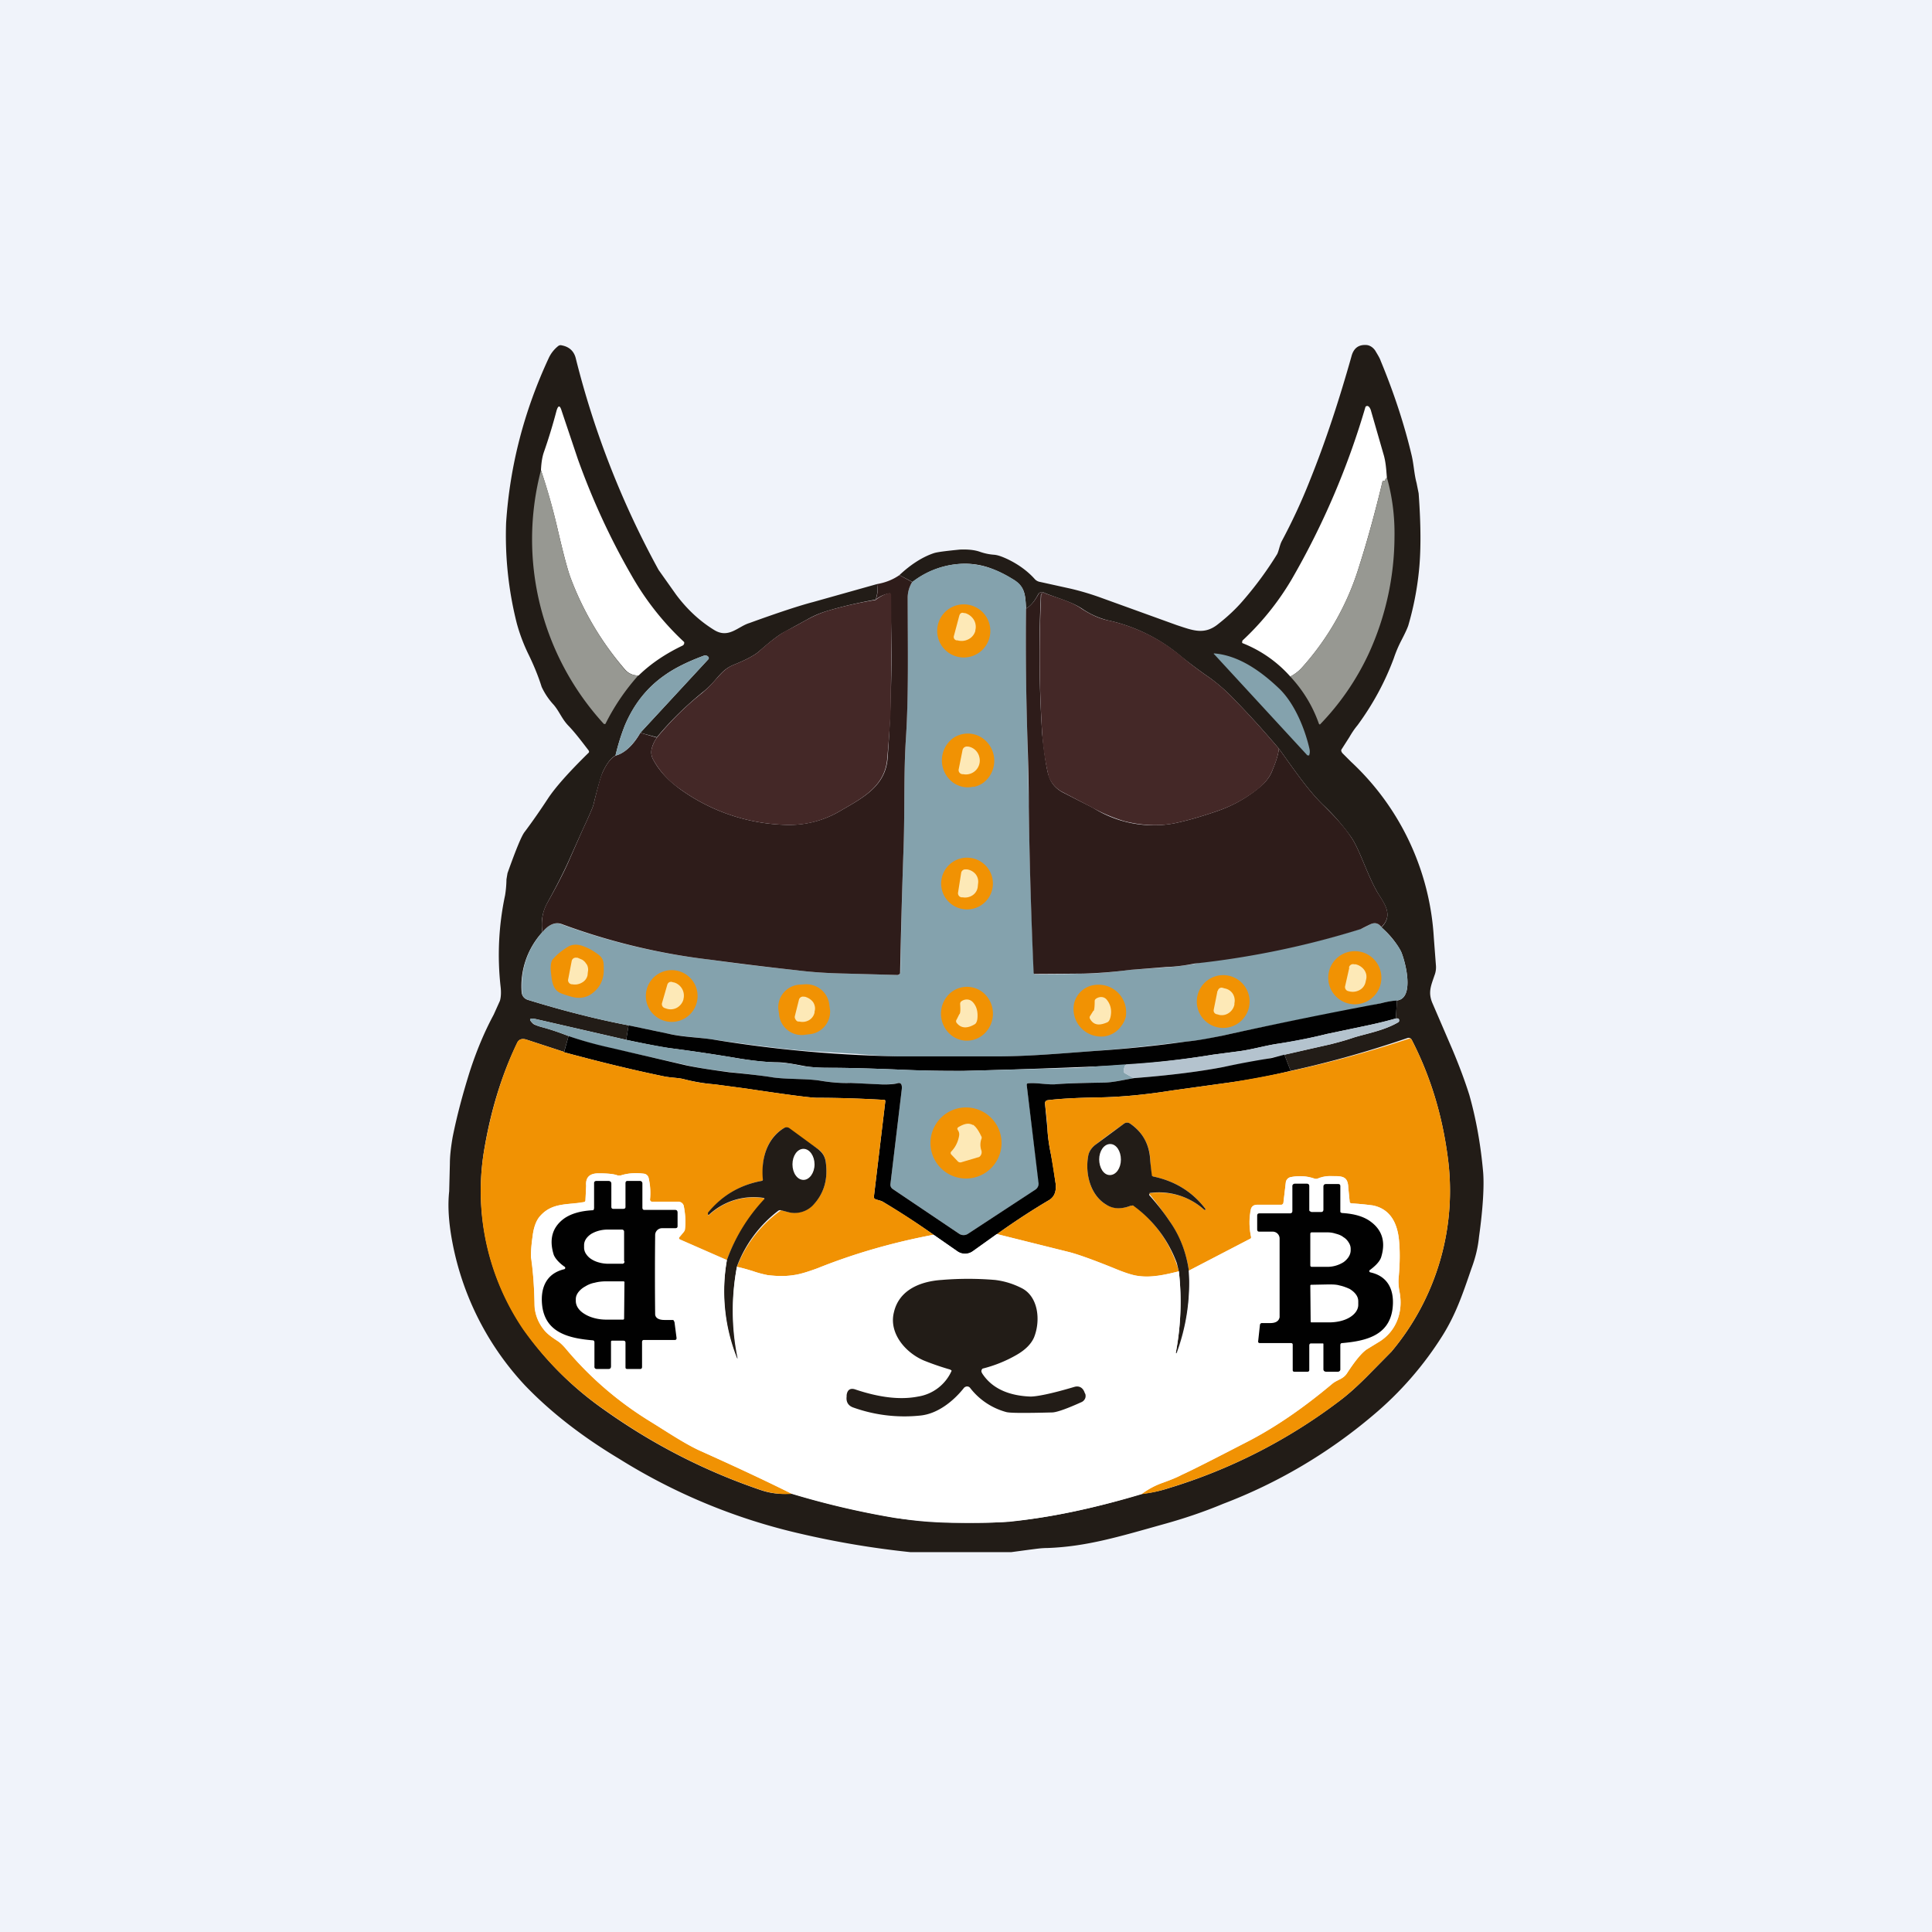 <!-- by TradingView --><svg width="56" height="56" viewBox="0 0 56 56" xmlns="http://www.w3.org/2000/svg"><path fill="#F0F3FA" d="M0 0h56v56H0z"/><path d="M25.42 16.93c.03.12.02.27-.04.45-.44.08-.9.18-1.34.31-.25.07-.46.16-.65.27l-.62.34c-.2.1-.45.3-.78.59-.12.1-.35.23-.7.37-.25.1-.36.22-.55.44-.12.14-.25.27-.38.37-.49.4-.93.83-1.32 1.3l-.48-.13 1.97-2.13a.05.05 0 0 0 0-.07.09.09 0 0 0-.04-.03.13.13 0 0 0-.1 0c-.46.17-.84.36-1.12.56-.52.36-.9.85-1.16 1.46-.11.28-.2.57-.27.87-.12.06-.25.22-.37.48-.06.15-.15.46-.27.95-.02.08-.13.33-.33.76l-.34.76c-.17.39-.39.82-.66 1.31-.14.25-.2.54-.15.86a2.32 2.32 0 0 0-.6 1.74c.01.11.08.2.21.23 1.04.32 2 .56 2.89.73l-.07.42-2.61-.6c-.2-.04-.23 0-.08.14.03.02.1.05.24.09.27.07.52.16.78.26l-.13.46-1.07-.35c-.14-.05-.24-.02-.29.09-.45.93-.78 2-.97 3.19a7.14 7.14 0 0 0 1.15 5.1c.64.92 1.43 1.71 2.38 2.37a17.49 17.49 0 0 0 4.5 2.3c.29.1.59.13.9.1a24.07 24.07 0 0 0 2.99.7c.55.1 1.1.14 1.66.15.78 0 1.33 0 1.65-.04 1.15-.1 2.43-.37 3.84-.8.3-.03.55-.09.77-.16a15.74 15.74 0 0 0 5-2.56c.2-.15.45-.37.75-.67l.72-.73a7.25 7.25 0 0 0 1.63-5.66c-.16-1.21-.5-2.33-1.04-3.38a.1.1 0 0 0-.13-.05c-1.11.38-2.24.7-3.38.95l-.18-.47 1.33-.3c.2-.05.43-.11.69-.2.36-.11.88-.2 1.28-.44l.02-.02v-.06a.07.07 0 0 0-.02-.02c-.01-.01-.04-.02-.07 0l.03-.53c.52-.06.25-1.12.12-1.42a2.46 2.46 0 0 0-.57-.7c.39-.38.03-.75-.14-1.06-.29-.52-.5-1.22-.74-1.56a6.2 6.2 0 0 0-.82-.94c-.45-.44-.87-1.07-1.27-1.62-.4-.47-.81-.93-1.24-1.37a5.3 5.3 0 0 0-.76-.68c-.35-.24-.62-.45-.82-.61a4.9 4.9 0 0 0-2.14-1.06 2.3 2.3 0 0 1-.75-.34c-.31-.2-.7-.3-1.05-.44-.1-.06-.18-.04-.22.03-.1.19-.21.33-.35.41-.02-.43-.04-.65-.4-.86a3.44 3.44 0 0 0-.66-.32 2.14 2.14 0 0 0-.73-.12 2.5 2.5 0 0 0-1.5.53l-.38-.2c.35-.33.7-.54 1.01-.64.1-.03.34-.06.74-.1.24-.01.44.01.6.07.12.04.25.07.4.08.11.01.24.06.39.13.31.15.57.34.77.56.05.06.11.09.18.1l.86.19c.26.06.54.14.85.25l2.24.81c.46.15.8.3 1.21-.04.28-.22.51-.44.7-.66.4-.46.73-.92 1-1.36.05-.1.07-.25.13-.37.3-.56.58-1.16.82-1.77.46-1.14.85-2.34 1.2-3.58.06-.24.2-.35.42-.34.1 0 .2.06.27.16.07.12.13.21.16.3.39.94.69 1.86.9 2.75.06.26.07.53.14.79l.06.3c.07.95.07 1.73 0 2.33a8.75 8.75 0 0 1-.3 1.5c-.03.09-.1.24-.22.47a3.6 3.6 0 0 0-.2.48c-.26.7-.61 1.34-1.05 1.94-.1.12-.17.23-.24.35l-.23.36c-.01.03 0 .06.03.1l.25.25a7.57 7.57 0 0 1 2.4 5.1l.06.79c.01.09 0 .2-.04.3-.1.3-.2.5-.05.83l.56 1.3c.22.52.38.96.5 1.34.2.71.33 1.45.4 2.24.03.38 0 1.01-.12 1.87-.03.3-.1.6-.22.92-.25.73-.45 1.32-.83 1.93a9.85 9.85 0 0 1-2.03 2.33 14.93 14.93 0 0 1-4.34 2.56c-.55.23-1.14.43-1.76.6-1.25.35-2.2.64-3.33.68-.19 0-.36.03-.53.05l-.52.07h-2.92a25.86 25.86 0 0 1-3.21-.54 17.11 17.11 0 0 1-5.24-2.17c-1.1-.66-2-1.37-2.72-2.12a8.35 8.35 0 0 1-2.16-4.46c-.06-.42-.08-.8-.04-1.17l.02-.8c0-.22.03-.48.08-.77.13-.65.3-1.27.49-1.88.19-.59.42-1.15.7-1.67l.18-.4c.03-.1.04-.24.02-.41a8.3 8.3 0 0 1 .13-2.65 3.18 3.18 0 0 0 .04-.46l.03-.18c.25-.7.41-1.09.5-1.2.24-.32.46-.64.67-.96.21-.32.6-.76 1.17-1.32.03-.02.03-.05.01-.08-.2-.26-.38-.5-.57-.7-.2-.2-.27-.42-.44-.62a2 2 0 0 1-.35-.52c-.1-.32-.23-.63-.37-.92a5.1 5.1 0 0 1-.35-.92 10.37 10.37 0 0 1-.31-2.92c.11-1.65.52-3.23 1.23-4.76a.96.96 0 0 1 .28-.36.11.11 0 0 1 .1-.02c.22.04.36.17.41.38a25.7 25.7 0 0 0 2.4 6.13l.51.72c.3.4.66.75 1.1 1.02.42.26.69-.1 1.02-.2.88-.32 1.5-.52 1.85-.61l1.85-.52Z" fill="#221C17"/><path d="M40.2 13.85a.1.1 0 0 0-.05.08c0 .02 0 .02-.01.01h-.03c-.02 0-.04 0-.04.03-.21.87-.43 1.68-.67 2.43a7.76 7.76 0 0 1-1.68 2.97 1.2 1.2 0 0 1-.32.24 3.63 3.63 0 0 0-1.39-.97.05.05 0 0 1 0-.05v-.02a7.9 7.9 0 0 0 1.42-1.76 22.7 22.7 0 0 0 2.15-5.02.07.07 0 0 1 .07-.02l.03.02a.3.3 0 0 1 .06.12l.36 1.25c.07.23.08.45.1.69ZM18.5 19.58a.5.5 0 0 1-.38-.17 8.76 8.76 0 0 1-1.57-2.63c-.1-.26-.22-.73-.38-1.41a18.5 18.5 0 0 0-.49-1.74c.01-.23.04-.4.09-.54.14-.4.26-.8.36-1.18.05-.17.1-.17.15 0l.47 1.4c.43 1.2.95 2.32 1.55 3.36a8.08 8.08 0 0 0 1.53 1.94.09.09 0 0 1-.04.1c-.48.23-.91.51-1.28.87Z" fill="#fff"/><path d="M18.5 19.58a6.36 6.36 0 0 0-.95 1.4.05.05 0 0 1-.05 0 7.92 7.92 0 0 1-1.82-7.35c.2.58.36 1.16.49 1.74.16.68.28 1.15.38 1.41.37.98.9 1.85 1.56 2.63.1.11.23.17.4.17ZM37.4 19.61c.13-.07.24-.15.32-.24a7.76 7.76 0 0 0 1.68-2.97c.24-.74.46-1.56.67-2.43 0-.03.02-.04.04-.03h.04a.1.1 0 0 1 .05-.1c.16.57.23 1.14.22 1.73a8.2 8.2 0 0 1-.74 3.36A7.48 7.48 0 0 1 38.26 21a.04.04 0 0 1-.03-.02c-.18-.51-.45-.96-.83-1.37Z" fill="#979892"/><path d="M29.74 17.64c-.01 1.25 0 2.5.04 3.76l.04 1.97a144.68 144.68 0 0 0 .15 4.86l.03.01c.36 0 .82 0 1.4-.02.37 0 .83-.04 1.38-.11l1.02-.07c.3-.02.57-.06.82-.1.14-.04.41-.08.8-.13a25.34 25.34 0 0 0 4.02-.89c.03 0 .12-.04.26-.12.14-.07.25-.05.34.07.3.3.49.53.57.71.13.3.4 1.36-.12 1.42-.16.01-.3.04-.46.08l-.45.1c-1.43.27-2.82.55-4.15.84-.36.08-.7.14-1.04.17l-1.05.12c-.52.06-1.05.11-1.57.15-1.22.09-1.98.16-2.96.16h-2.75a18 18 0 0 1-1.19-.07l-1.18-.07c-.62-.03-1.63-.15-3.02-.35-.4-.06-.9-.08-1.31-.17l-1.14-.24c-.89-.17-1.85-.41-2.89-.73-.13-.04-.2-.12-.2-.23-.04-.67.16-1.25.59-1.74.18-.22.37-.3.55-.23a18.69 18.69 0 0 0 4.34 1.03c.61.09 1.43.19 2.45.3.46.06.95.09 1.47.1a1587.78 1587.78 0 0 0 1.51.04.09.09 0 0 0 .06-.08c.02-1.33.05-2.53.09-3.59.04-1.18 0-2.17.07-3.21.08-1.27.04-2.62.05-4.04 0-.17.04-.33.13-.47a2.5 2.5 0 0 1 1.5-.53c.25 0 .5.04.74.12.22.07.44.18.67.32.35.2.37.43.39.86Z" fill="#84A2AD"/><path d="m26.07 16.67.37.2a.87.87 0 0 0-.13.47c0 1.42.03 2.77-.05 4.04-.07 1.04-.03 2.03-.07 3.21a227.99 227.99 0 0 0-.1 3.62.09.09 0 0 1-.08.05l-1.48-.04c-.52-.01-1-.04-1.47-.1a96.72 96.72 0 0 1-2.45-.3 18.7 18.7 0 0 1-4.34-1.04c-.18-.06-.37.02-.55.24-.04-.32 0-.6.15-.86.27-.48.5-.92.66-1.3l.34-.77c.2-.43.31-.68.33-.76.12-.49.2-.8.27-.95.12-.26.25-.42.38-.48.25-.07.5-.29.71-.66l.48.14c-.07.1-.12.2-.15.32a.44.44 0 0 0 .05.33c.18.33.44.6.77.84a5.49 5.49 0 0 0 3.12 1.04 2.9 2.9 0 0 0 1.55-.42c.66-.38 1.3-.72 1.35-1.54a41.17 41.17 0 0 0 .07-4.75h-.02a.88.88 0 0 0-.4.18.75.75 0 0 0 .04-.45c.23-.04.45-.12.65-.26ZM30.3 17.2h-.08a.05.05 0 0 0-.05.05 35.8 35.8 0 0 0 .04 4.04c.07.67.14 1.08.2 1.23.07.2.21.35.4.45l.88.45a3.29 3.29 0 0 0 2.32.45c.35-.07.78-.19 1.3-.37a3.9 3.9 0 0 0 1.2-.68c.17-.14.3-.3.37-.49.1-.24.17-.45.19-.63.4.55.82 1.18 1.27 1.62.3.3.58.58.82.94.24.34.45 1.04.74 1.56.17.3.53.68.14 1.05-.09-.12-.2-.14-.34-.07l-.26.13a25.34 25.34 0 0 1-4.82 1c-.25.05-.53.09-.82.1l-1.02.08c-.55.07-1.01.1-1.39.11a321.77 321.77 0 0 1-1.42.01l-.01-.03c-.07-1.6-.12-3.22-.14-4.83 0-.72-.02-1.37-.04-1.97a88.6 88.6 0 0 1-.04-3.76c.14-.08.25-.22.35-.4.04-.08.11-.1.22-.04Z" fill="#2E1C1A"/><path d="M19.04 21.38c.4-.48.83-.91 1.32-1.3.13-.11.26-.24.38-.38.2-.22.3-.34.55-.44.35-.14.58-.27.7-.37.33-.3.59-.49.78-.6.21-.1.42-.22.62-.33.19-.1.4-.2.65-.27.45-.13.9-.23 1.34-.3.13-.1.26-.17.4-.2a.05.05 0 0 1 .05.04v.02c.01 1.06 0 2.12-.01 3.2 0 .2-.03.7-.1 1.5-.05.82-.68 1.16-1.34 1.54-.5.3-1.02.43-1.55.42a5.49 5.49 0 0 1-3.12-1.04 2.5 2.5 0 0 1-.77-.84.44.44 0 0 1-.05-.33c.03-.11.08-.22.15-.32ZM30.3 17.2c.37.14.75.23 1.06.45.25.16.5.28.75.33a4.9 4.9 0 0 1 2.14 1.05c.2.17.47.38.82.62.25.18.5.4.76.68.43.44.84.9 1.24 1.37-.02.18-.09.4-.19.63-.07.19-.2.35-.37.5-.37.3-.77.52-1.2.67-.52.18-.95.3-1.3.37-.44.08-.92.06-1.43-.07a4.7 4.7 0 0 1-.9-.38l-.86-.45a.84.84 0 0 1-.42-.45 6.87 6.87 0 0 1-.19-1.23 35.8 35.8 0 0 1-.03-4.07l.04-.02h.09Z" fill="#442827"/><path d="M28.7 18.2a.77.77 0 1 1-1.53 0 .77.77 0 0 1 1.53 0Z" fill="#F19203"/><path d="M27.81 17.84a.1.1 0 0 1 .05-.07.1.1 0 0 1 .08 0h.03a.44.44 0 0 1 .26.2.4.4 0 0 1 .04.3v.02a.39.39 0 0 1-.2.24.43.43 0 0 1-.32.03h-.03a.1.1 0 0 1-.07-.13l.16-.6Z" fill="#FDE9B7"/><path d="m37.9 21.9-2.7-2.93c-.03-.02-.02-.03 0-.03.72.06 1.37.53 1.9 1.04.44.44.72 1.15.85 1.7.02.08.02.14 0 .2v.01a.03.03 0 0 1-.04 0ZM18.56 21.24c-.22.37-.46.6-.72.66.07-.3.16-.59.27-.87.25-.61.64-1.1 1.16-1.46.28-.2.66-.39 1.12-.56a.13.13 0 0 1 .1 0c.02 0 .03.02.04.03a.05.05 0 0 1 0 .07l-1.97 2.13Z" fill="#84A2AD"/><path d="M28.22 22.8c-.2.05-.4.01-.57-.1a.8.8 0 0 1-.03-1.3.75.75 0 0 1 .85-.01.8.8 0 0 1 .03 1.3.75.75 0 0 1-.28.12Z" fill="#F19203"/><path d="M27.9 21.74a.13.13 0 0 1 .15-.1h.02a.4.4 0 0 1 .32.32.4.4 0 0 1-.17.42.4.4 0 0 1-.3.06h-.03a.12.12 0 0 1-.1-.15l.11-.55Z" fill="#FDE9B7"/><path d="M28.78 25.61a.75.75 0 1 1-1.5 0 .75.75 0 0 1 1.5 0Z" fill="#F19203"/><path d="M27.86 25.3a.12.12 0 0 1 .13-.1h.04a.4.4 0 0 1 .25.14.35.35 0 0 1 .07.27l-.01.1a.34.34 0 0 1-.15.24.39.39 0 0 1-.28.06h-.04a.12.12 0 0 1-.1-.14l.09-.57Z" fill="#FDE9B7"/><path d="M16.03 27.8c.09-.11.23-.23.42-.35.11-.07.25-.09.41-.04.12.04.26.1.4.2.25.16.24.25.24.54-.01.27-.12.48-.33.64a.62.62 0 0 1-.43.13c-.1 0-.26-.05-.46-.12-.26-.1-.28-.34-.31-.61-.02-.2 0-.32.06-.4ZM40.04 28.34a.77.77 0 1 1-1.54 0 .77.77 0 0 1 1.54 0Z" fill="#F19203"/><path d="M16.57 27.86a.12.12 0 0 1 .14-.1h.03l.14.06c.04.03.08.06.1.1.03.03.05.07.06.12a.3.3 0 0 1 0 .13l-.01.1a.32.32 0 0 1-.16.21.4.4 0 0 1-.28.05h-.02a.12.12 0 0 1-.1-.15l.1-.52ZM39.1 28.05a.12.12 0 0 1 .15-.1h.04a.43.43 0 0 1 .25.16c.03.04.05.09.06.13.01.05.01.1 0 .14l-.02.09a.34.34 0 0 1-.16.22.41.41 0 0 1-.29.05l-.04-.01a.12.12 0 0 1-.1-.15l.12-.53Z" fill="#FDE9B7"/><path d="M20.22 28.87a.75.75 0 1 1-1.5 0 .75.75 0 0 1 1.5 0ZM36.22 29.03a.76.76 0 1 1-1.53 0 .76.76 0 0 1 1.53 0Z" fill="#F19203"/><path d="M19.34 28.55a.12.12 0 0 1 .06-.08.12.12 0 0 1 .1 0l.05.01a.4.4 0 0 1 .26.48v.01a.4.4 0 0 1-.19.24.38.38 0 0 1-.29.03l-.06-.02a.12.12 0 0 1-.08-.15l.15-.52Z" fill="#FDE9B7"/><path d="M24.06 29.28a.66.66 0 0 1-.62.7l-.16.02a.66.66 0 0 1-.7-.62l-.02-.13a.66.66 0 0 1 .62-.71l.16-.01a.67.67 0 0 1 .7.61l.02.14ZM32.5 29.74a.72.72 0 0 1-.49.3.8.8 0 0 1-.88-.94.7.7 0 0 1 .6-.55.8.8 0 0 1 .9.93.71.71 0 0 1-.13.26ZM27.94 30.16a.74.74 0 0 1-.5-.29.8.8 0 0 1 .12-1.1.74.74 0 0 1 1.06.13.8.8 0 0 1-.12 1.09.74.74 0 0 1-.56.17Z" fill="#F19203"/><path d="M35.3 28.72a.11.11 0 0 1 .13-.09l.07.02a.35.35 0 0 1 .23.15.37.37 0 0 1 .05.28v.04a.39.39 0 0 1-.16.24.36.36 0 0 1-.27.06l-.07-.02a.11.11 0 0 1-.1-.13l.11-.55ZM23.16 28.97a.12.12 0 0 1 .14-.08h.03c.1.03.18.08.24.16.05.08.07.18.04.27v.03a.34.34 0 0 1-.16.22.38.38 0 0 1-.28.04h-.04a.12.12 0 0 1-.07-.06.12.12 0 0 1-.02-.1l.12-.48ZM31.7 29.3c.02-.03.03-.13.03-.28 0-.04.02-.06.05-.08.1-.06.23-.06.31.05.1.13.14.29.1.48-.02.09-.05.14-.09.16-.18.08-.38.12-.5-.09a.08.08 0 0 1-.01-.08l.1-.16ZM27.81 29.4c.03-.04.03-.14.02-.3 0-.03.01-.06.04-.08.1-.07.24-.07.33.03.11.12.15.28.13.48-.01.08-.04.14-.08.16-.17.1-.37.15-.52-.04a.08.08 0 0 1 0-.1l.08-.16Z" fill="#FDE9B7"/><path d="m40.49 29-.03.52c-.33.1-.66.17-1 .24l-1 .21c-.4.1-.86.2-1.4.28-.36.05-.76.17-1.14.22l-.76.1a26.34 26.34 0 0 1-3.37.34 232.61 232.61 0 0 1-3.84.13c-.54 0-1.2 0-1.96-.04-.76-.03-1.42-.05-2-.05-.28 0-.53-.02-.73-.06-.31-.06-.56-.1-.74-.1-.3 0-.67-.04-1.1-.11-.65-.11-1.32-.21-2.01-.3-.23-.03-.65-.11-1.26-.24l.07-.42 1.14.24c.41.1.92.11 1.3.17a37.32 37.32 0 0 0 5.4.49h2.75c.98 0 1.74-.07 2.96-.16a35.4 35.4 0 0 0 2.62-.27c.33-.03.68-.1 1.04-.17a138.74 138.74 0 0 1 4.6-.94c.15-.04.3-.07.46-.08Z" fill="#010101"/><path d="M18.15 30.14c.61.13 1.03.2 1.26.24.7.09 1.36.19 2 .3.44.07.8.1 1.11.12.18 0 .43.03.74.1.2.03.45.05.74.05.57 0 1.23.02 1.99.05.77.03 1.42.05 1.96.04l3-.08c.22 0 .5-.02.84-.05l.84-.06a.53.53 0 0 0-.06.18c0 .04.01.06.04.08l.25.14c-.3.05-.6.13-.9.13-.59 0-1.05.02-1.4.05-.24.01-.5-.05-.75-.03-.04 0-.05.02-.05.05l.35 2.82c0 .1-.03.17-.1.22l-1.95 1.27a.23.23 0 0 1-.26 0l-1.93-1.3a.15.15 0 0 1-.06-.14l.33-2.76c.01-.13-.03-.19-.14-.16-.1.02-.34.04-.49.03l-.85-.04a4.6 4.6 0 0 1-.84-.06c-.4-.07-.97-.04-1.41-.1-.23-.04-.65-.09-1.27-.16-.45-.05-.87-.11-1.25-.2l-2.24-.5a9.75 9.75 0 0 1-1.17-.34 7.8 7.8 0 0 0-.78-.26.79.79 0 0 1-.24-.1c-.15-.13-.12-.17.08-.13l2.61.6Z" fill="#84A2AD"/><path d="M40.46 29.52h.07a.07.07 0 0 1 .03.06.06.06 0 0 1-.03.05c-.4.23-.92.33-1.28.44-.26.09-.5.15-.69.2a348.24 348.24 0 0 0-2.09.48 24 24 0 0 0-1.02.18c-.68.13-1.54.24-2.59.32l-.25-.14a.07.07 0 0 1-.04-.08c0-.05.03-.11.06-.18.83-.05 1.67-.14 2.53-.28l.76-.1c.38-.05.78-.17 1.14-.22.54-.09 1-.18 1.4-.28l1-.21c.34-.07.67-.15 1-.24Z" fill="#B4C3CE"/><path d="M16.48 30.03c.29.1.68.22 1.17.33l2.24.52c.38.08.8.14 1.25.2.62.06 1.04.11 1.27.15.44.06 1.01.03 1.4.1.31.05.6.07.85.06l.85.04c.15.01.4 0 .5-.03.1-.03.14.03.13.16l-.33 2.76a.15.15 0 0 0 .06.14l1.93 1.3a.23.23 0 0 0 .26 0L30 34.49a.21.21 0 0 0 .1-.22l-.34-2.82c0-.03.01-.05.05-.05.25-.02.51.04.76.03.34-.03.8-.04 1.4-.05.28 0 .6-.08.9-.13 1.04-.08 1.9-.19 2.58-.32a24 24 0 0 1 1.4-.26l.38-.1.18.47c-.57.14-1.14.25-1.72.33l-1.73.24c-.75.12-1.47.19-2.14.2-.64.01-1.13.04-1.45.08a.1.1 0 0 0-.06.03.09.09 0 0 0-.02.07l.07.73c.01.2.04.44.1.73.06.3.1.6.14.87.02.22-.04.38-.2.47-.44.26-.94.58-1.5.98l-.7.5a.38.38 0 0 1-.45 0l-.69-.48a24.7 24.7 0 0 0-1.46-.95c-.06-.04-.15-.05-.22-.08-.03 0-.05-.03-.05-.07l.33-2.76c0-.03 0-.05-.04-.05-.7-.04-1.34-.06-1.94-.06-.18 0-.87-.09-2.07-.27l-.9-.12a5.3 5.3 0 0 1-.89-.15c-.15-.04-.37-.04-.57-.08-.97-.2-1.94-.44-2.9-.7l.13-.47Z" fill="#010101"/><path d="M33.09 43.3c.19-.14.4-.25.61-.32.22-.08.4-.15.55-.23.33-.15.95-.47 1.87-.94.82-.42 1.65-.99 2.5-1.7.14-.12.3-.13.42-.3.24-.37.43-.6.58-.7l.31-.19c.54-.3.76-.89.63-1.5a1.34 1.34 0 0 1-.02-.38c.04-.43.04-.8.01-1.1-.05-.5-.26-.9-.76-1-.08-.01-.29-.04-.62-.06-.03 0-.05-.02-.05-.06l-.04-.4c-.01-.35-.2-.32-.5-.33a.9.9 0 0 0-.39.07.11.11 0 0 1-.09 0c-.2-.07-.44-.09-.69-.04a.18.18 0 0 0-.14.15l-.07.6s0 .02-.02.03a.06.06 0 0 1-.04.02h-.7c-.1 0-.17.05-.19.15-.05.27-.04.52.01.77.01.03 0 .06-.03.07l-1.77.92a3.36 3.36 0 0 0-.57-1.45 12.3 12.3 0 0 0-.58-.78l.01-.02h.02c.61-.06 1.13.1 1.57.49h.03v-.03c-.38-.5-.89-.81-1.52-.94a.07.07 0 0 1-.05-.06l-.03-.4a1.3 1.3 0 0 0-.58-1.07.15.15 0 0 0-.18 0c-.28.2-.56.4-.84.62a.51.51 0 0 0-.2.33c-.09.51.07 1.13.53 1.4.2.12.44.13.7.03a.14.14 0 0 1 .13.02 3.58 3.58 0 0 1 1.27 1.88c-.4.1-.8.2-1.2.13-.15-.02-.39-.1-.7-.23-.63-.25-1.05-.4-1.29-.46l-2.08-.52c.56-.4 1.06-.72 1.5-.98.16-.1.22-.25.2-.47l-.14-.87a5.17 5.17 0 0 1-.1-.73c0-.16-.03-.4-.07-.73 0-.02 0-.05.02-.07a.1.1 0 0 1 .06-.03c.32-.04.8-.07 1.45-.08.67-.01 1.39-.08 2.14-.2l1.73-.24a32.96 32.96 0 0 0 5.17-1.27.1.1 0 0 1 .06.04c.54 1.05.88 2.17 1.04 3.37a7.25 7.25 0 0 1-1.63 5.67l-.72.73c-.3.3-.55.52-.76.68a15.74 15.74 0 0 1-5 2.55c-.2.07-.46.13-.76.17ZM16.35 30.5c.96.26 1.93.5 2.9.7.2.04.42.04.57.08.3.08.59.13.9.15l.9.12c1.19.18 1.88.27 2.06.27.6 0 1.25.02 1.94.06.03 0 .05.02.04.05l-.33 2.76c0 .04.02.06.05.07.07.03.16.04.22.08.49.29.97.6 1.46.95-1.17.22-2.29.54-3.36.97-.3.11-.53.18-.7.2-.25.04-.5.03-.75 0a2.9 2.9 0 0 1-.44-.12 5.48 5.48 0 0 0-.45-.12 3.64 3.64 0 0 1 1.28-1.64l.2.05c.25.06.52 0 .71-.19.34-.34.46-.77.38-1.3a.52.52 0 0 0-.23-.34 51.7 51.7 0 0 1-.9-.62c-.02 0-.05 0-.08.02-.5.3-.66.9-.6 1.47 0 .03-.02.05-.05.06-.63.12-1.14.43-1.54.92v.08h.01a1.9 1.9 0 0 1 1.6-.5l.02.02a.04.04 0 0 1-.01.04 5.09 5.09 0 0 0-1.08 1.73l-1.35-.59c-.05-.02-.05-.05-.01-.09l.1-.12a.15.15 0 0 0 .04-.07c.03-.2.02-.43-.03-.69a.15.15 0 0 0-.15-.12h-.76a.07.07 0 0 1-.05-.03.07.07 0 0 1-.02-.05c.02-.23 0-.44-.04-.62a.16.16 0 0 0-.14-.12 1.54 1.54 0 0 0-.67.05.15.15 0 0 1-.09 0c-.1-.04-.28-.06-.55-.06s-.38.12-.36.36l-.02.42c0 .03-.02.05-.05.06-.47.08-.91 0-1.26.4-.11.12-.19.32-.22.57-.04.31-.06.52-.04.63.05.4.08.85.1 1.37 0 .25.09.49.27.72.1.13.24.23.4.33.07.05.16.14.27.27.69.81 1.5 1.5 2.42 2.07.47.29.99.64 1.43.84.89.4 1.78.81 2.67 1.25a2.3 2.3 0 0 1-.9-.11 17.47 17.47 0 0 1-4.5-2.3 9.55 9.55 0 0 1-2.4-2.36 7.14 7.14 0 0 1-1.14-5.11c.2-1.2.52-2.26.97-3.2.05-.1.15-.13.29-.08l1.07.35ZM29.03 33.13a1.03 1.03 0 1 1-2.06 0 1.03 1.03 0 0 1 2.06 0Z" fill="#F19203"/><path d="M34.46 36.83a5.89 5.89 0 0 1-.36 2.4l-.02-.01c.15-.79.18-1.58.09-2.37l-.06-.24a3.58 3.58 0 0 0-1.27-1.67l-.07.01c-.26.1-.5.1-.7-.03-.46-.27-.62-.89-.53-1.4.02-.14.1-.25.2-.33l.84-.62a.15.15 0 0 1 .18 0c.36.25.56.6.58 1.07a10.35 10.35 0 0 0 .05.44l.03.02c.63.13 1.14.44 1.52.94v.03h-.03a1.96 1.96 0 0 0-1.59-.49v.02l-.01.02v.02c.23.26.42.5.58.74.3.42.49.9.57 1.45Z" fill="#221C17"/><path d="M28.2 32.6c.08.05.16.16.24.33.02.03.02.06 0 .1-.03.1-.03.2 0 .3a.17.17 0 0 1-.05.2.17.17 0 0 1-.06.02l-.47.14a.1.1 0 0 1-.1-.03l-.19-.2c-.02-.03-.02-.05 0-.08.12-.12.2-.28.23-.46.01-.06 0-.11-.04-.17-.02-.03-.01-.06.02-.08.17-.1.3-.13.42-.06Z" fill="#FDE9B7"/><path d="M21.36 36.72a6.83 6.83 0 0 0 .02 2.66l-.03-.01a5.24 5.24 0 0 1-.28-2.85 5.09 5.09 0 0 1 1.09-1.77.04.04 0 0 0-.04-.03 1.9 1.9 0 0 0-1.58.5l-.02-.02v-.05c.41-.5.92-.8 1.55-.92.03 0 .05-.03.04-.06-.05-.57.11-1.16.61-1.47a.14.14 0 0 1 .16 0l.82.6c.13.1.2.2.23.35.08.52-.04.95-.38 1.3a.74.74 0 0 1-.72.18l-.19-.05a.1.1 0 0 0-.09.02 3.65 3.65 0 0 0-1.19 1.61Z" fill="#221C17"/><path d="M31.86 33.6c0 .25.13.46.31.46s.32-.2.32-.45c0-.24-.13-.45-.31-.45s-.32.2-.32.45ZM22.97 33.75c0 .25.14.45.32.45.17 0 .32-.2.32-.45 0-.24-.14-.45-.32-.45s-.32.2-.32.45Z" fill="#fff"/><path d="M21.07 36.52a5.24 5.24 0 0 0 .3 2.86c.02 0 .02-.02.02-.03a6.83 6.83 0 0 1-.03-2.63c.16.03.31.08.45.12.2.07.35.1.44.12.25.03.5.04.75 0 .17-.02.4-.09.7-.2 1.07-.43 2.2-.75 3.36-.97l.69.48a.39.39 0 0 0 .44 0l.7-.5 2.09.52c.24.06.67.21 1.28.46.33.14.56.21.7.23.4.06.81-.03 1.21-.13a8.05 8.05 0 0 1-.09 2.37l.02.01h.02c.28-.78.4-1.58.34-2.4l1.77-.92c.03-.01.04-.04.03-.07-.05-.25-.06-.5 0-.77.01-.1.08-.15.19-.15h.69c.01 0 .03 0 .04-.02a.06.06 0 0 0 .02-.04l.07-.59a.18.18 0 0 1 .14-.15c.25-.05.48-.03.7.05h.08a.9.9 0 0 1 .4-.08c.28 0 .48-.02.49.33l.04.4c0 .04.02.05.05.06.33.02.54.05.62.06.5.1.71.5.76 1 .03.3.03.67-.01 1.1-.01.11 0 .24.02.37.13.62-.1 1.2-.63 1.51l-.31.19c-.15.1-.34.33-.58.7-.11.17-.28.18-.43.3-.84.71-1.67 1.28-2.5 1.7-.9.47-1.53.79-1.86.94-.15.08-.33.15-.55.23a2.3 2.3 0 0 0-.61.33c-1.41.42-2.7.68-3.84.8a17.56 17.56 0 0 1-3.3-.11 24.1 24.1 0 0 1-3-.7c-.88-.44-1.77-.85-2.66-1.25-.44-.2-.96-.55-1.43-.84a9.84 9.84 0 0 1-2.42-2.07c-.1-.13-.2-.22-.28-.27-.15-.1-.3-.2-.4-.33a1.22 1.22 0 0 1-.27-.72c0-.52-.04-.97-.1-1.37 0-.1 0-.32.05-.63.03-.25.1-.45.22-.58.35-.39.79-.31 1.26-.4.03 0 .05-.02.05-.05l.02-.42c-.02-.24.1-.36.36-.36.27 0 .45.02.55.06h.1c.18-.06.4-.08.66-.05a.16.16 0 0 1 .14.12 1.86 1.86 0 0 1 .04.65.07.07 0 0 0 .04.04h.79a.16.16 0 0 1 .15.13c.05.26.06.5.03.7l-.04.06-.1.12c-.04.04-.04.07 0 .09l1.36.6Z" fill="#fff"/><path d="M18.68 35.07h.89c.05 0 .07.03.07.08v.39c0 .04-.02.06-.07.06h-.38a.2.2 0 0 0-.2.21 105.65 105.65 0 0 0 0 2.29c.01.1.1.16.27.16h.23c.02 0 .03 0 .04.02l.02.04.06.46c0 .04-.01.06-.06.06h-.89c-.03 0-.05.02-.05.06v.72c0 .04-.02.06-.05.06h-.38c-.04 0-.05-.02-.05-.05v-.71c0-.04-.02-.06-.06-.06h-.33c-.02 0-.03.01-.03.03v.71c0 .05-.02.08-.07.08h-.35a.06.06 0 0 1-.06-.07v-.7c0-.04-.02-.06-.05-.06-.71-.06-1.35-.23-1.46-.97-.07-.51.09-.96.63-1.09a.04.04 0 0 0 .02-.07c-.12-.08-.27-.22-.32-.35-.14-.45-.04-.8.3-1.05.2-.14.47-.22.82-.24.02 0 .03 0 .04-.02l.01-.04v-.73c0-.04.03-.06.07-.06h.34c.06 0 .09.03.09.08v.67c0 .04.02.06.06.06h.29l.04-.01a.06.06 0 0 0 .02-.05v-.68c0-.05.02-.07.06-.07h.36a.07.07 0 0 1 .07.07v.7c0 .05.02.07.06.07ZM37.46 35.09v-.7a.07.07 0 0 1 .07-.08h.35c.05 0 .07.03.07.07v.69c0 .01 0 .03.02.04l.04.02h.29c.04 0 .06-.03.06-.07v-.66c0-.06.03-.08.08-.08h.35c.04 0 .06.02.06.06v.73c0 .01 0 .03.02.04l.03.01c.35.02.63.1.83.25.34.25.44.6.3 1.04-.05.14-.2.27-.32.36a.04.04 0 0 0-.02.04.04.04 0 0 0 .03.03c.55.12.71.57.64 1.08-.11.74-.75.91-1.46.97-.03 0-.05.02-.05.06v.7a.06.06 0 0 1-.02.05.07.07 0 0 1-.05.02h-.34c-.05 0-.08-.03-.08-.07v-.72c0-.02 0-.03-.02-.03H38c-.03 0-.05.02-.05.06v.71c0 .03-.02.05-.05.05h-.38c-.04 0-.05-.02-.05-.05v-.73c0-.04-.02-.05-.06-.05h-.89c-.04 0-.06-.02-.05-.07l.05-.46a.06.06 0 0 1 .07-.05h.23c.16 0 .25-.06.27-.17V35.9a.2.2 0 0 0-.2-.2h-.39c-.04 0-.06-.02-.06-.07v-.39c0-.05.02-.07.07-.07h.88c.05 0 .07-.03.07-.07Z" fill="#010101"/><path d="M18.1 36.56a.06.06 0 0 1-.07.07h-.42a.98.98 0 0 1-.26-.04.76.76 0 0 1-.22-.1.5.5 0 0 1-.14-.14.33.33 0 0 1-.06-.18v-.08c0-.12.07-.23.2-.32.13-.08.3-.13.48-.13h.42a.06.06 0 0 1 .06.06v.86ZM37.98 35.76a.04.04 0 0 1 .04-.04h.43c.1 0 .18.01.27.04.08.02.16.05.22.1.07.04.12.1.15.15.04.06.06.12.06.19v.04c0 .13-.08.25-.2.34a.88.88 0 0 1-.5.14h-.43a.04.04 0 0 1-.04-.04v-.92Z" fill="#fff"/><path d="M27.55 39.7a7.9 7.9 0 0 1-.76-.26c-.55-.23-1.03-.8-.88-1.4.15-.66.78-.9 1.38-.94a9.28 9.28 0 0 1 1.55 0c.25.03.5.1.76.23.5.24.57.95.37 1.44-.08.18-.24.35-.5.5a3.83 3.83 0 0 1-.99.4.1.1 0 0 0-.03.1l.02.04c.31.48.85.65 1.4.67.18 0 .6-.08 1.27-.28.14-.04.25.02.3.17l.02.04c.01.04.01.09-.01.13a.2.2 0 0 1-.1.1c-.42.19-.7.29-.84.3-.78.02-1.22.02-1.34-.01a1.97 1.97 0 0 1-1.05-.7.11.11 0 0 0-.14-.03.1.1 0 0 0-.04.03c-.3.38-.76.75-1.26.8a4.4 4.4 0 0 1-1.94-.23c-.15-.05-.22-.16-.2-.32v-.04c.02-.16.11-.22.27-.16.69.23 1.29.3 1.8.2a1.28 1.28 0 0 0 .97-.74v-.02l-.02-.01h-.01Z" fill="#221C17"/><path d="M18.09 38.22a.03.03 0 0 1-.03.03h-.49c-.23 0-.46-.06-.62-.16-.17-.1-.26-.24-.26-.38v-.05c0-.07.02-.13.07-.2a.62.62 0 0 1 .2-.17c.08-.05.17-.09.28-.11.11-.03.23-.04.34-.04h.49a.03.03 0 0 1 .03.04l-.01 1.04ZM37.98 37.26a.03.03 0 0 1 .02-.02l.5-.01c.12 0 .23 0 .33.03.1.02.2.06.29.1.08.05.14.1.19.17.04.06.06.12.06.19v.1c0 .13-.08.26-.24.36-.16.1-.38.15-.61.15H38l-.01-.02-.01-1.05Z" fill="#fff"/></svg>